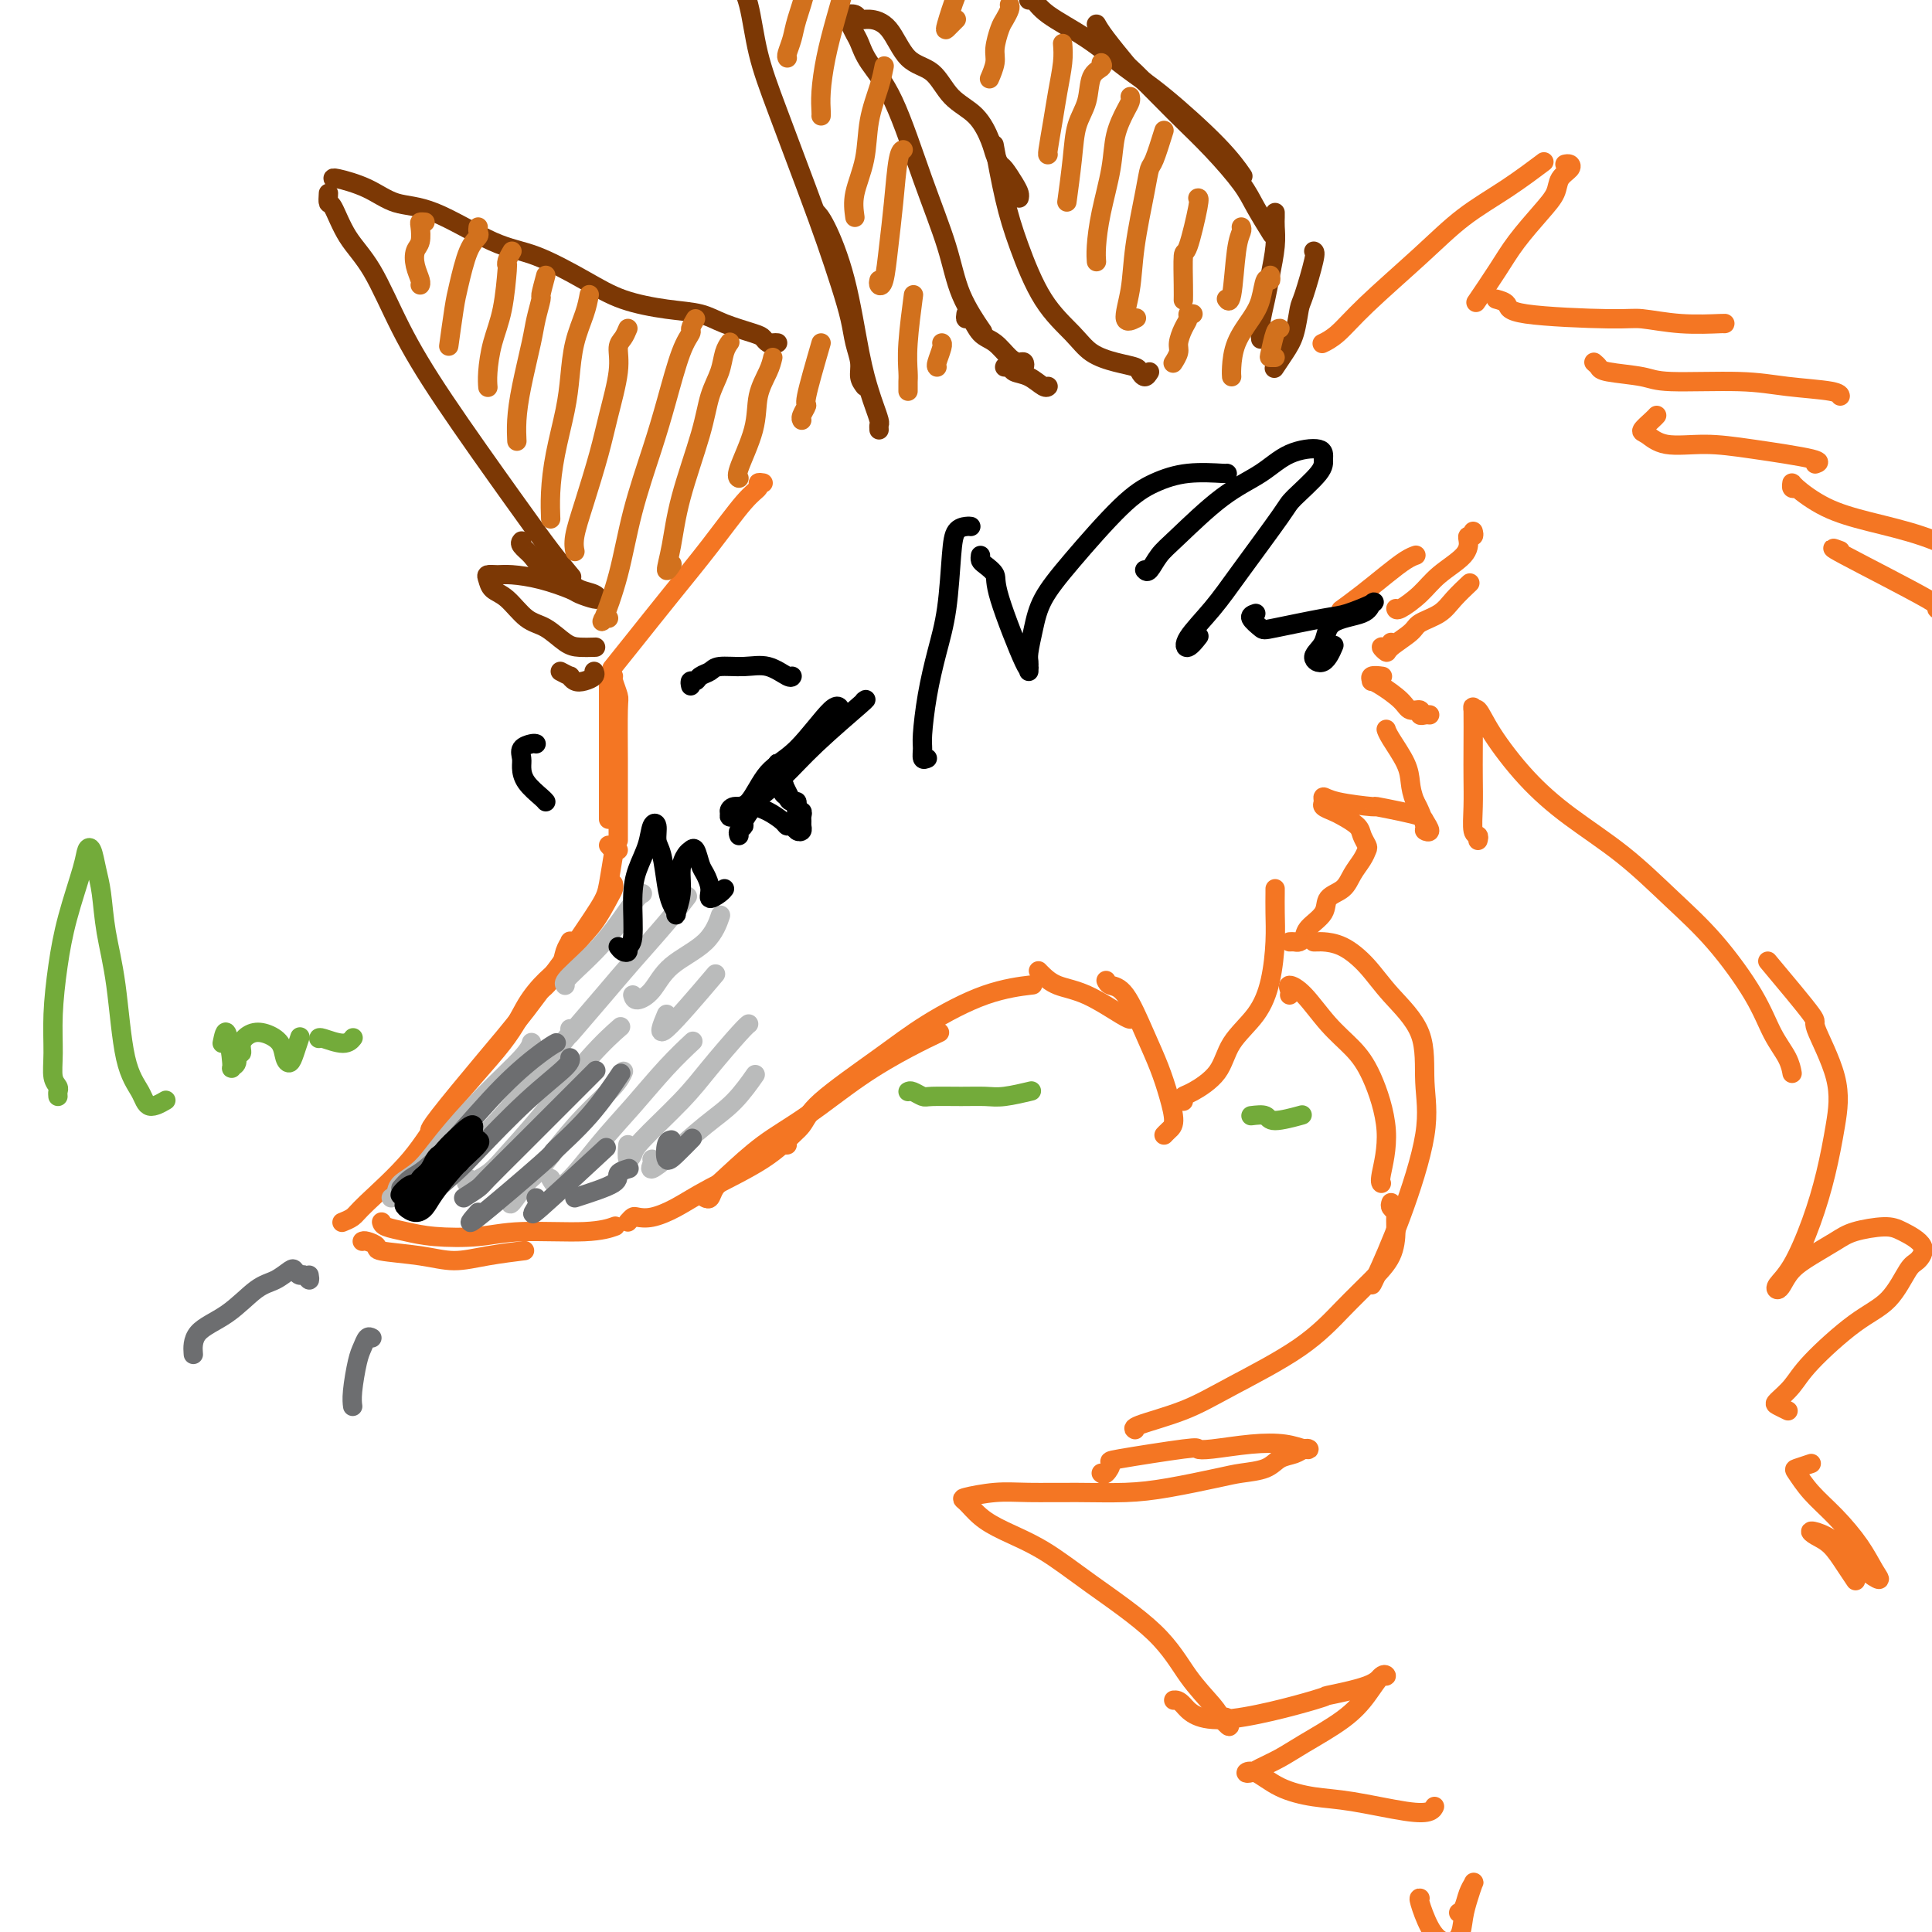 <svg viewBox='0 0 400 400' version='1.1' xmlns='http://www.w3.org/2000/svg' xmlns:xlink='http://www.w3.org/1999/xlink'><g fill='none' stroke='#F47623' stroke-width='4' stroke-linecap='round' stroke-linejoin='round'><path d='M158,100c-0.470,-0.079 -0.940,-0.157 -1,0c-0.060,0.157 0.291,0.551 0,1c-0.291,0.449 -1.224,0.955 -3,3c-1.776,2.045 -4.396,5.631 -7,9c-2.604,3.369 -5.193,6.522 -8,10c-2.807,3.478 -5.833,7.283 -8,10c-2.167,2.717 -3.476,4.348 -4,5c-0.524,0.652 -0.262,0.326 0,0'/><path d='M126,142c0.000,0.157 0.000,0.314 0,1c0.000,0.686 0.000,1.901 0,3c0.000,1.099 0.000,2.082 0,4c0.000,1.918 0.000,4.772 0,7c-0.000,2.228 0.000,3.831 0,6c0.000,2.169 -0.000,4.906 0,6c0.000,1.094 0.000,0.547 0,0'/><path d='M127,140c-0.113,0.105 -0.226,0.210 0,1c0.226,0.790 0.793,2.264 1,3c0.207,0.736 0.056,0.733 0,3c-0.056,2.267 -0.015,6.804 0,10c0.015,3.196 0.004,5.053 0,8c-0.004,2.947 -0.001,6.986 0,9c0.001,2.014 0.000,2.004 0,2c-0.000,-0.004 -0.000,-0.002 0,0'/><path d='M126,175c0.398,0.467 0.795,0.934 1,1c0.205,0.066 0.217,-0.271 0,1c-0.217,1.271 -0.664,4.148 -1,6c-0.336,1.852 -0.560,2.679 -2,5c-1.440,2.321 -4.097,6.138 -6,9c-1.903,2.862 -3.051,4.771 -4,6c-0.949,1.229 -1.700,1.780 -2,2c-0.300,0.220 -0.150,0.110 0,0'/><path d='M127,183c0.047,0.320 0.094,0.641 0,1c-0.094,0.359 -0.330,0.757 -1,2c-0.670,1.243 -1.773,3.331 -3,5c-1.227,1.669 -2.577,2.920 -5,6c-2.423,3.080 -5.917,7.988 -9,12c-3.083,4.012 -5.754,7.127 -9,11c-3.246,3.873 -7.066,8.504 -9,11c-1.934,2.496 -1.981,2.856 -2,3c-0.019,0.144 -0.009,0.072 0,0'/><path d='M119,195c-0.449,0.041 -0.899,0.081 -1,0c-0.101,-0.081 0.146,-0.285 0,0c-0.146,0.285 -0.686,1.059 -1,2c-0.314,0.941 -0.403,2.050 -1,3c-0.597,0.950 -1.701,1.740 -3,3c-1.299,1.260 -2.792,2.988 -4,5c-1.208,2.012 -2.129,4.307 -5,8c-2.871,3.693 -7.691,8.783 -11,13c-3.309,4.217 -5.108,7.561 -8,11c-2.892,3.439 -6.878,6.973 -9,9c-2.122,2.027 -2.379,2.546 -3,3c-0.621,0.454 -1.606,0.844 -2,1c-0.394,0.156 -0.197,0.078 0,0'/><path d='M75,257c0.174,-0.088 0.347,-0.177 1,0c0.653,0.177 1.784,0.619 2,1c0.216,0.381 -0.484,0.701 1,1c1.484,0.299 5.150,0.578 8,1c2.850,0.422 4.882,0.989 7,1c2.118,0.011 4.320,-0.533 7,-1c2.680,-0.467 5.837,-0.856 7,-1c1.163,-0.144 0.332,-0.041 0,0c-0.332,0.041 -0.166,0.021 0,0'/><path d='M79,253c0.091,0.337 0.183,0.675 1,1c0.817,0.325 2.360,0.638 4,1c1.640,0.362 3.379,0.773 6,1c2.621,0.227 6.125,0.271 9,0c2.875,-0.271 5.121,-0.856 9,-1c3.879,-0.144 9.390,0.154 13,0c3.610,-0.154 5.317,-0.758 6,-1c0.683,-0.242 0.341,-0.121 0,0'/><path d='M130,253c0.370,-0.412 0.739,-0.825 1,-1c0.261,-0.175 0.413,-0.113 1,0c0.587,0.113 1.608,0.278 3,0c1.392,-0.278 3.155,-1.000 5,-2c1.845,-1.000 3.773,-2.278 7,-4c3.227,-1.722 7.753,-3.887 11,-6c3.247,-2.113 5.213,-4.175 6,-5c0.787,-0.825 0.393,-0.412 0,0'/><path d='M146,248c0.358,0.175 0.716,0.350 1,0c0.284,-0.350 0.494,-1.225 1,-2c0.506,-0.775 1.309,-1.449 3,-3c1.691,-1.551 4.272,-3.978 7,-6c2.728,-2.022 5.604,-3.638 9,-6c3.396,-2.362 7.312,-5.468 11,-8c3.688,-2.532 7.147,-4.489 10,-6c2.853,-1.511 5.101,-2.574 6,-3c0.899,-0.426 0.450,-0.213 0,0'/><path d='M162,237c0.503,0.046 1.006,0.093 1,0c-0.006,-0.093 -0.521,-0.325 0,-1c0.521,-0.675 2.077,-1.791 3,-3c0.923,-1.209 1.212,-2.510 4,-5c2.788,-2.490 8.076,-6.170 12,-9c3.924,-2.830 6.485,-4.810 10,-7c3.515,-2.190 7.985,-4.590 12,-6c4.015,-1.410 7.576,-1.832 9,-2c1.424,-0.168 0.712,-0.084 0,0'/><path d='M215,201c0.212,0.226 0.425,0.453 1,1c0.575,0.547 1.513,1.415 3,2c1.487,0.585 3.522,0.889 6,2c2.478,1.111 5.398,3.030 7,4c1.602,0.970 1.886,0.991 2,1c0.114,0.009 0.057,0.004 0,0'/><path d='M229,203c0.184,0.392 0.367,0.785 1,1c0.633,0.215 1.715,0.253 3,2c1.285,1.747 2.772,5.203 4,8c1.228,2.797 2.196,4.935 3,7c0.804,2.065 1.445,4.056 2,6c0.555,1.944 1.025,3.841 1,5c-0.025,1.159 -0.545,1.581 -1,2c-0.455,0.419 -0.844,0.834 -1,1c-0.156,0.166 -0.078,0.083 0,0'/><path d='M245,228c-0.090,-0.392 -0.180,-0.784 0,-1c0.180,-0.216 0.629,-0.256 2,-1c1.371,-0.744 3.663,-2.193 5,-4c1.337,-1.807 1.717,-3.974 3,-6c1.283,-2.026 3.468,-3.912 5,-6c1.532,-2.088 2.410,-4.377 3,-7c0.590,-2.623 0.890,-5.578 1,-8c0.110,-2.422 0.029,-4.309 0,-6c-0.029,-1.691 -0.008,-3.186 0,-4c0.008,-0.814 0.002,-0.947 0,-1c-0.002,-0.053 -0.001,-0.027 0,0'/><path d='M267,195c0.338,-0.019 0.676,-0.038 1,0c0.324,0.038 0.634,0.134 1,0c0.366,-0.134 0.787,-0.496 1,-1c0.213,-0.504 0.217,-1.149 1,-2c0.783,-0.851 2.346,-1.908 3,-3c0.654,-1.092 0.399,-2.219 1,-3c0.601,-0.781 2.057,-1.217 3,-2c0.943,-0.783 1.374,-1.915 2,-3c0.626,-1.085 1.449,-2.125 2,-3c0.551,-0.875 0.831,-1.586 1,-2c0.169,-0.414 0.226,-0.531 0,-1c-0.226,-0.469 -0.733,-1.292 -1,-2c-0.267,-0.708 -0.292,-1.303 -1,-2c-0.708,-0.697 -2.100,-1.498 -3,-2c-0.900,-0.502 -1.309,-0.706 -2,-1c-0.691,-0.294 -1.665,-0.677 -2,-1c-0.335,-0.323 -0.031,-0.585 0,-1c0.031,-0.415 -0.211,-0.984 0,-1c0.211,-0.016 0.876,0.521 3,1c2.124,0.479 5.706,0.901 7,1c1.294,0.099 0.299,-0.124 1,0c0.701,0.124 3.098,0.594 5,1c1.902,0.406 3.309,0.749 4,1c0.691,0.251 0.666,0.412 1,1c0.334,0.588 1.029,1.605 1,2c-0.029,0.395 -0.781,0.168 -1,0c-0.219,-0.168 0.095,-0.276 0,-1c-0.095,-0.724 -0.599,-2.064 -1,-3c-0.401,-0.936 -0.701,-1.468 -1,-2'/><path d='M293,166c-0.674,-1.664 -0.860,-2.824 -1,-4c-0.140,-1.176 -0.233,-2.367 -1,-4c-0.767,-1.633 -2.206,-3.709 -3,-5c-0.794,-1.291 -0.941,-1.797 -1,-2c-0.059,-0.203 -0.029,-0.101 0,0'/><path d='M296,148c-0.295,-0.033 -0.591,-0.066 -1,0c-0.409,0.066 -0.932,0.232 -1,0c-0.068,-0.232 0.318,-0.861 0,-1c-0.318,-0.139 -1.338,0.212 -2,0c-0.662,-0.212 -0.964,-0.989 -2,-2c-1.036,-1.011 -2.806,-2.257 -4,-3c-1.194,-0.743 -1.812,-0.984 -2,-1c-0.188,-0.016 0.053,0.191 0,0c-0.053,-0.191 -0.399,-0.782 0,-1c0.399,-0.218 1.543,-0.062 2,0c0.457,0.062 0.229,0.031 0,0'/><path d='M288,133c-0.279,0.456 -0.558,0.911 -1,1c-0.442,0.089 -1.046,-0.189 -1,0c0.046,0.189 0.743,0.844 1,1c0.257,0.156 0.073,-0.187 1,-1c0.927,-0.813 2.963,-2.096 4,-3c1.037,-0.904 1.073,-1.430 2,-2c0.927,-0.570 2.743,-1.184 4,-2c1.257,-0.816 1.954,-1.835 3,-3c1.046,-1.165 2.442,-2.476 3,-3c0.558,-0.524 0.279,-0.262 0,0'/><path d='M305,110c0.112,0.435 0.224,0.871 0,1c-0.224,0.129 -0.786,-0.048 -1,0c-0.214,0.048 -0.082,0.322 0,1c0.082,0.678 0.113,1.761 -1,3c-1.113,1.239 -3.370,2.633 -5,4c-1.630,1.367 -2.633,2.707 -4,4c-1.367,1.293 -3.099,2.541 -4,3c-0.901,0.459 -0.972,0.131 -1,0c-0.028,-0.131 -0.014,-0.066 0,0'/><path d='M293,115c0.137,-0.048 0.274,-0.097 0,0c-0.274,0.097 -0.960,0.338 -2,1c-1.040,0.662 -2.433,1.744 -4,3c-1.567,1.256 -3.306,2.684 -5,4c-1.694,1.316 -3.341,2.519 -4,3c-0.659,0.481 -0.329,0.241 0,0'/></g>
<g fill='none' stroke='#7C3805' stroke-width='4' stroke-linecap='round' stroke-linejoin='round'><path d='M182,89c-0.025,-0.386 -0.051,-0.773 0,-1c0.051,-0.227 0.178,-0.296 0,-1c-0.178,-0.704 -0.659,-2.044 -1,-3c-0.341,-0.956 -0.540,-1.528 -1,-3c-0.460,-1.472 -1.181,-3.845 -2,-8c-0.819,-4.155 -1.735,-10.093 -3,-15c-1.265,-4.907 -2.879,-8.783 -4,-11c-1.121,-2.217 -1.749,-2.776 -2,-3c-0.251,-0.224 -0.126,-0.112 0,0'/><path d='M179,80c-0.448,-0.597 -0.896,-1.195 -1,-2c-0.104,-0.805 0.135,-1.818 0,-3c-0.135,-1.182 -0.645,-2.533 -1,-4c-0.355,-1.467 -0.555,-3.049 -1,-5c-0.445,-1.951 -1.134,-4.271 -2,-7c-0.866,-2.729 -1.908,-5.867 -3,-9c-1.092,-3.133 -2.233,-6.262 -4,-11c-1.767,-4.738 -4.158,-11.084 -6,-16c-1.842,-4.916 -3.133,-8.400 -4,-12c-0.867,-3.600 -1.310,-7.315 -2,-10c-0.690,-2.685 -1.626,-4.338 -2,-5c-0.374,-0.662 -0.187,-0.331 0,0'/><path d='M213,0c0.272,-0.229 0.545,-0.457 1,0c0.455,0.457 1.093,1.601 3,3c1.907,1.399 5.082,3.055 8,5c2.918,1.945 5.577,4.179 8,6c2.423,1.821 4.608,3.230 8,6c3.392,2.770 7.990,6.899 11,10c3.010,3.101 4.431,5.172 5,6c0.569,0.828 0.284,0.414 0,0'/><path d='M227,5c0.410,0.720 0.821,1.440 2,3c1.179,1.560 3.128,3.962 4,5c0.872,1.038 0.667,0.714 2,2c1.333,1.286 4.204,4.183 6,6c1.796,1.817 2.517,2.554 4,4c1.483,1.446 3.729,3.600 6,6c2.271,2.400 4.568,5.045 6,7c1.432,1.955 2.001,3.219 3,5c0.999,1.781 2.428,4.080 3,5c0.572,0.920 0.286,0.460 0,0'/><path d='M264,44c0.007,0.277 0.013,0.554 0,1c-0.013,0.446 -0.046,1.060 0,2c0.046,0.940 0.170,2.207 0,4c-0.170,1.793 -0.634,4.113 -1,6c-0.366,1.887 -0.634,3.341 -1,5c-0.366,1.659 -0.829,3.524 -1,5c-0.171,1.476 -0.049,2.565 0,3c0.049,0.435 0.024,0.218 0,0'/><path d='M272,52c0.201,0.110 0.402,0.220 0,2c-0.402,1.780 -1.408,5.231 -2,7c-0.592,1.769 -0.772,1.858 -1,3c-0.228,1.142 -0.506,3.339 -1,5c-0.494,1.661 -1.205,2.785 -2,4c-0.795,1.215 -1.676,2.519 -2,3c-0.324,0.481 -0.093,0.137 0,0c0.093,-0.137 0.046,-0.069 0,0'/><path d='M238,77c-0.317,0.511 -0.633,1.022 -1,1c-0.367,-0.022 -0.784,-0.577 -1,-1c-0.216,-0.423 -0.230,-0.715 -1,-1c-0.770,-0.285 -2.296,-0.562 -4,-1c-1.704,-0.438 -3.587,-1.038 -5,-2c-1.413,-0.962 -2.358,-2.287 -4,-4c-1.642,-1.713 -3.981,-3.812 -6,-7c-2.019,-3.188 -3.716,-7.463 -5,-11c-1.284,-3.537 -2.153,-6.337 -3,-10c-0.847,-3.663 -1.670,-8.189 -2,-10c-0.330,-1.811 -0.165,-0.905 0,0'/><path d='M211,41c0.059,-0.282 0.118,-0.565 0,-1c-0.118,-0.435 -0.412,-1.024 -1,-2c-0.588,-0.976 -1.471,-2.341 -2,-3c-0.529,-0.659 -0.704,-0.614 -1,-1c-0.296,-0.386 -0.713,-1.203 -1,-2c-0.287,-0.797 -0.443,-1.575 -1,-3c-0.557,-1.425 -1.516,-3.499 -3,-5c-1.484,-1.501 -3.493,-2.431 -5,-4c-1.507,-1.569 -2.512,-3.778 -4,-5c-1.488,-1.222 -3.458,-1.455 -5,-3c-1.542,-1.545 -2.655,-4.400 -4,-6c-1.345,-1.600 -2.921,-1.945 -4,-2c-1.079,-0.055 -1.660,0.181 -2,0c-0.340,-0.181 -0.438,-0.780 -1,-1c-0.562,-0.220 -1.589,-0.063 -2,0c-0.411,0.063 -0.205,0.031 0,0'/><path d='M176,5c0.340,0.703 0.680,1.406 1,2c0.320,0.594 0.621,1.078 1,2c0.379,0.922 0.837,2.280 2,4c1.163,1.720 3.030,3.800 5,8c1.970,4.200 4.042,10.521 6,16c1.958,5.479 3.803,10.118 5,14c1.197,3.882 1.745,7.007 3,10c1.255,2.993 3.216,5.855 4,7c0.784,1.145 0.392,0.572 0,0'/><path d='M200,65c-0.071,0.503 -0.143,1.007 0,1c0.143,-0.007 0.500,-0.523 1,0c0.500,0.523 1.143,2.087 2,3c0.857,0.913 1.929,1.177 3,2c1.071,0.823 2.140,2.207 3,3c0.860,0.793 1.511,0.997 2,1c0.489,0.003 0.816,-0.195 1,0c0.184,0.195 0.224,0.783 0,1c-0.224,0.217 -0.714,0.061 -1,0c-0.286,-0.061 -0.369,-0.029 -1,0c-0.631,0.029 -1.809,0.054 -2,0c-0.191,-0.054 0.604,-0.186 1,0c0.396,0.186 0.393,0.691 1,1c0.607,0.309 1.822,0.423 3,1c1.178,0.577 2.317,1.617 3,2c0.683,0.383 0.909,0.109 1,0c0.091,-0.109 0.045,-0.055 0,0'/><path d='M161,71c-0.334,-0.026 -0.669,-0.051 -1,0c-0.331,0.051 -0.659,0.179 -1,0c-0.341,-0.179 -0.695,-0.663 -1,-1c-0.305,-0.337 -0.561,-0.526 -2,-1c-1.439,-0.474 -4.060,-1.234 -6,-2c-1.940,-0.766 -3.199,-1.539 -5,-2c-1.801,-0.461 -4.145,-0.609 -7,-1c-2.855,-0.391 -6.221,-1.026 -9,-2c-2.779,-0.974 -4.969,-2.287 -8,-4c-3.031,-1.713 -6.902,-3.827 -10,-5c-3.098,-1.173 -5.422,-1.404 -9,-3c-3.578,-1.596 -8.409,-4.557 -12,-6c-3.591,-1.443 -5.943,-1.367 -8,-2c-2.057,-0.633 -3.819,-1.974 -6,-3c-2.181,-1.026 -4.779,-1.738 -6,-2c-1.221,-0.262 -1.063,-0.075 -1,0c0.063,0.075 0.032,0.037 0,0'/><path d='M68,40c-0.053,0.877 -0.106,1.755 0,2c0.106,0.245 0.372,-0.141 1,1c0.628,1.141 1.618,3.810 3,6c1.382,2.190 3.156,3.901 5,7c1.844,3.099 3.759,7.588 6,12c2.241,4.412 4.808,8.749 9,15c4.192,6.251 10.010,14.418 14,20c3.990,5.582 6.151,8.580 8,11c1.849,2.420 3.385,4.263 4,5c0.615,0.737 0.307,0.369 0,0'/><path d='M108,112c-0.202,0.236 -0.403,0.473 0,1c0.403,0.527 1.411,1.345 2,2c0.589,0.655 0.760,1.146 2,2c1.240,0.854 3.548,2.071 5,3c1.452,0.929 2.048,1.570 3,2c0.952,0.430 2.259,0.648 3,1c0.741,0.352 0.917,0.838 1,1c0.083,0.162 0.072,-0.002 0,0c-0.072,0.002 -0.204,0.168 -1,0c-0.796,-0.168 -2.257,-0.672 -3,-1c-0.743,-0.328 -0.767,-0.481 -2,-1c-1.233,-0.519 -3.676,-1.405 -6,-2c-2.324,-0.595 -4.530,-0.899 -6,-1c-1.470,-0.101 -2.204,0.001 -3,0c-0.796,-0.001 -1.655,-0.106 -2,0c-0.345,0.106 -0.176,0.422 0,1c0.176,0.578 0.357,1.419 1,2c0.643,0.581 1.746,0.902 3,2c1.254,1.098 2.659,2.974 4,4c1.341,1.026 2.619,1.203 4,2c1.381,0.797 2.865,2.214 4,3c1.135,0.786 1.921,0.942 3,1c1.079,0.058 2.451,0.016 3,0c0.549,-0.016 0.274,-0.008 0,0'/><path d='M116,139c0.864,0.451 1.727,0.903 2,1c0.273,0.097 -0.046,-0.160 0,0c0.046,0.160 0.457,0.736 1,1c0.543,0.264 1.218,0.215 2,0c0.782,-0.215 1.672,-0.596 2,-1c0.328,-0.404 0.094,-0.830 0,-1c-0.094,-0.170 -0.047,-0.085 0,0'/></g>
<g fill='none' stroke='#D2711D' stroke-width='4' stroke-linecap='round' stroke-linejoin='round'><path d='M88,46c-0.415,-0.034 -0.830,-0.067 -1,0c-0.170,0.067 -0.094,0.235 0,1c0.094,0.765 0.207,2.128 0,3c-0.207,0.872 -0.735,1.253 -1,2c-0.265,0.747 -0.267,1.860 0,3c0.267,1.140 0.803,2.307 1,3c0.197,0.693 0.056,0.912 0,1c-0.056,0.088 -0.028,0.044 0,0'/><path d='M99,47c-0.046,0.350 -0.092,0.701 0,1c0.092,0.299 0.322,0.548 0,1c-0.322,0.452 -1.197,1.109 -2,3c-0.803,1.891 -1.536,5.018 -2,7c-0.464,1.982 -0.661,2.820 -1,5c-0.339,2.180 -0.822,5.702 -1,7c-0.178,1.298 -0.051,0.371 0,0c0.051,-0.371 0.025,-0.185 0,0'/><path d='M106,52c-0.418,0.710 -0.837,1.419 -1,2c-0.163,0.581 -0.072,1.033 0,1c0.072,-0.033 0.124,-0.551 0,1c-0.124,1.551 -0.426,5.173 -1,8c-0.574,2.827 -1.422,4.861 -2,7c-0.578,2.139 -0.886,4.384 -1,6c-0.114,1.616 -0.032,2.605 0,3c0.032,0.395 0.016,0.198 0,0'/><path d='M113,57c-0.449,1.674 -0.897,3.348 -1,4c-0.103,0.652 0.140,0.280 0,1c-0.140,0.720 -0.665,2.530 -1,4c-0.335,1.470 -0.482,2.601 -1,5c-0.518,2.399 -1.407,6.066 -2,9c-0.593,2.934 -0.890,5.136 -1,7c-0.110,1.864 -0.031,3.390 0,4c0.031,0.610 0.016,0.305 0,0'/><path d='M122,61c-0.222,1.182 -0.444,2.365 -1,4c-0.556,1.635 -1.445,3.724 -2,6c-0.555,2.276 -0.776,4.740 -1,7c-0.224,2.260 -0.452,4.315 -1,7c-0.548,2.685 -1.415,5.998 -2,9c-0.585,3.002 -0.888,5.693 -1,8c-0.112,2.307 -0.032,4.231 0,5c0.032,0.769 0.016,0.385 0,0'/><path d='M130,68c-0.296,0.710 -0.592,1.420 -1,2c-0.408,0.580 -0.928,1.031 -1,2c-0.072,0.969 0.302,2.458 0,5c-0.302,2.542 -1.282,6.139 -2,9c-0.718,2.861 -1.173,4.988 -2,8c-0.827,3.012 -2.026,6.911 -3,10c-0.974,3.089 -1.724,5.370 -2,7c-0.276,1.630 -0.079,2.609 0,3c0.079,0.391 0.039,0.196 0,0'/><path d='M144,66c-0.463,0.788 -0.927,1.576 -1,2c-0.073,0.424 0.244,0.484 0,1c-0.244,0.516 -1.051,1.487 -2,4c-0.949,2.513 -2.041,6.566 -3,10c-0.959,3.434 -1.785,6.247 -3,10c-1.215,3.753 -2.819,8.445 -4,13c-1.181,4.555 -1.938,8.972 -3,13c-1.062,4.028 -2.429,7.667 -3,9c-0.571,1.333 -0.346,0.359 0,0c0.346,-0.359 0.813,-0.103 1,0c0.187,0.103 0.093,0.051 0,0'/><path d='M151,71c0.097,-0.135 0.194,-0.269 0,0c-0.194,0.269 -0.678,0.942 -1,2c-0.322,1.058 -0.481,2.501 -1,4c-0.519,1.499 -1.398,3.055 -2,5c-0.602,1.945 -0.928,4.279 -2,8c-1.072,3.721 -2.889,8.829 -4,13c-1.111,4.171 -1.514,7.407 -2,10c-0.486,2.593 -1.054,4.544 -1,5c0.054,0.456 0.730,-0.584 1,-1c0.270,-0.416 0.135,-0.208 0,0'/><path d='M160,74c-0.202,0.853 -0.404,1.707 -1,3c-0.596,1.293 -1.585,3.026 -2,5c-0.415,1.974 -0.256,4.189 -1,7c-0.744,2.811 -2.393,6.218 -3,8c-0.607,1.782 -0.174,1.938 0,2c0.174,0.062 0.087,0.031 0,0'/><path d='M170,71c-1.298,4.475 -2.596,8.951 -3,11c-0.404,2.049 0.088,1.673 0,2c-0.088,0.327 -0.754,1.357 -1,2c-0.246,0.643 -0.070,0.898 0,1c0.070,0.102 0.035,0.051 0,0'/><path d='M163,12c-0.098,-0.161 -0.195,-0.323 0,-1c0.195,-0.677 0.683,-1.870 1,-3c0.317,-1.130 0.463,-2.198 1,-4c0.537,-1.802 1.463,-4.339 2,-7c0.537,-2.661 0.683,-5.447 1,-7c0.317,-1.553 0.805,-1.872 1,-2c0.195,-0.128 0.098,-0.064 0,0'/><path d='M170,24c0.018,-0.132 0.037,-0.264 0,-1c-0.037,-0.736 -0.129,-2.076 0,-4c0.129,-1.924 0.478,-4.433 1,-7c0.522,-2.567 1.218,-5.191 2,-8c0.782,-2.809 1.652,-5.803 2,-7c0.348,-1.197 0.174,-0.599 0,0'/><path d='M177,45c-0.210,-1.515 -0.421,-3.030 0,-5c0.421,-1.970 1.472,-4.395 2,-7c0.528,-2.605 0.533,-5.389 1,-8c0.467,-2.611 1.395,-5.049 2,-7c0.605,-1.951 0.887,-3.415 1,-4c0.113,-0.585 0.056,-0.293 0,0'/><path d='M182,58c-0.089,0.378 -0.179,0.756 0,1c0.179,0.244 0.626,0.352 1,-1c0.374,-1.352 0.675,-4.166 1,-7c0.325,-2.834 0.675,-5.687 1,-9c0.325,-3.313 0.626,-7.084 1,-9c0.374,-1.916 0.821,-1.976 1,-2c0.179,-0.024 0.089,-0.012 0,0'/><path d='M188,81c0.002,-0.341 0.004,-0.681 0,-1c-0.004,-0.319 -0.015,-0.616 0,-1c0.015,-0.384 0.056,-0.856 0,-2c-0.056,-1.144 -0.207,-2.962 0,-6c0.207,-3.038 0.774,-7.297 1,-9c0.226,-1.703 0.113,-0.852 0,0'/><path d='M194,76c-0.113,-0.113 -0.226,-0.226 0,-1c0.226,-0.774 0.792,-2.208 1,-3c0.208,-0.792 0.060,-0.940 0,-1c-0.060,-0.060 -0.030,-0.030 0,0'/><path d='M209,1c0.092,0.229 0.183,0.458 0,1c-0.183,0.542 -0.641,1.396 -1,2c-0.359,0.604 -0.618,0.957 -1,2c-0.382,1.043 -0.886,2.774 -1,4c-0.114,1.226 0.162,1.945 0,3c-0.162,1.055 -0.760,2.444 -1,3c-0.240,0.556 -0.120,0.278 0,0'/><path d='M220,9c0.091,1.147 0.182,2.293 0,4c-0.182,1.707 -0.637,3.974 -1,6c-0.363,2.026 -0.633,3.811 -1,6c-0.367,2.189 -0.829,4.782 -1,6c-0.171,1.218 -0.049,1.062 0,1c0.049,-0.062 0.024,-0.031 0,0'/><path d='M228,13c0.211,0.318 0.422,0.636 0,1c-0.422,0.364 -1.476,0.775 -2,2c-0.524,1.225 -0.519,3.265 -1,5c-0.481,1.735 -1.449,3.166 -2,5c-0.551,1.834 -0.687,4.071 -1,7c-0.313,2.929 -0.804,6.551 -1,8c-0.196,1.449 -0.098,0.724 0,0'/><path d='M234,20c0.057,0.307 0.114,0.614 0,1c-0.114,0.386 -0.398,0.851 -1,2c-0.602,1.149 -1.520,2.981 -2,5c-0.480,2.019 -0.521,4.226 -1,7c-0.479,2.774 -1.396,6.115 -2,9c-0.604,2.885 -0.893,5.315 -1,7c-0.107,1.685 -0.030,2.624 0,3c0.030,0.376 0.015,0.188 0,0'/><path d='M241,27c-0.747,2.388 -1.495,4.776 -2,6c-0.505,1.224 -0.768,1.285 -1,2c-0.232,0.715 -0.433,2.083 -1,5c-0.567,2.917 -1.500,7.384 -2,11c-0.500,3.616 -0.567,6.382 -1,9c-0.433,2.618 -1.232,5.090 -1,6c0.232,0.910 1.495,0.260 2,0c0.505,-0.260 0.253,-0.130 0,0'/><path d='M248,41c0.196,-0.042 0.392,-0.084 0,2c-0.392,2.084 -1.373,6.296 -2,8c-0.627,1.704 -0.900,0.902 -1,2c-0.100,1.098 -0.027,4.098 0,6c0.027,1.902 0.007,2.706 0,3c-0.007,0.294 -0.002,0.079 0,0c0.002,-0.079 0.001,-0.023 0,0c-0.001,0.023 -0.000,0.011 0,0'/><path d='M257,47c0.091,0.235 0.182,0.469 0,1c-0.182,0.531 -0.637,1.358 -1,4c-0.363,2.642 -0.633,7.100 -1,9c-0.367,1.900 -0.829,1.242 -1,1c-0.171,-0.242 -0.049,-0.069 0,0c0.049,0.069 0.024,0.035 0,0'/><path d='M198,4c-0.322,0.320 -0.644,0.640 -1,1c-0.356,0.360 -0.747,0.761 -1,1c-0.253,0.239 -0.369,0.315 0,-1c0.369,-1.315 1.223,-4.023 2,-6c0.777,-1.977 1.479,-3.225 2,-5c0.521,-1.775 0.863,-4.079 1,-5c0.137,-0.921 0.068,-0.461 0,0'/><path d='M247,65c-0.444,-0.074 -0.889,-0.147 -1,0c-0.111,0.147 0.110,0.516 0,1c-0.110,0.484 -0.552,1.083 -1,2c-0.448,0.917 -0.904,2.153 -1,3c-0.096,0.847 0.166,1.305 0,2c-0.166,0.695 -0.762,1.627 -1,2c-0.238,0.373 -0.119,0.186 0,0'/><path d='M263,57c0.093,0.520 0.186,1.040 0,1c-0.186,-0.040 -0.652,-0.639 -1,0c-0.348,0.639 -0.576,2.515 -1,4c-0.424,1.485 -1.042,2.580 -2,4c-0.958,1.420 -2.257,3.164 -3,5c-0.743,1.836 -0.931,3.764 -1,5c-0.069,1.236 -0.020,1.782 0,2c0.020,0.218 0.010,0.109 0,0'/><path d='M265,68c-0.317,0.000 -0.635,0.000 -1,1c-0.365,1.000 -0.778,3.000 -1,4c-0.222,1.000 -0.252,1.000 0,1c0.252,0.000 0.786,0.000 1,0c0.214,0.000 0.107,0.000 0,0'/></g>
<g fill='none' stroke='#BABBBB' stroke-width='4' stroke-linecap='round' stroke-linejoin='round'><path d='M81,248c0.403,-0.254 0.806,-0.508 1,-1c0.194,-0.492 0.178,-1.223 1,-2c0.822,-0.777 2.483,-1.599 4,-3c1.517,-1.401 2.890,-3.381 5,-6c2.110,-2.619 4.957,-5.877 8,-9c3.043,-3.123 6.281,-6.110 8,-8c1.719,-1.890 1.920,-2.683 2,-3c0.080,-0.317 0.040,-0.159 0,0'/><path d='M85,249c-0.028,0.309 -0.057,0.617 0,1c0.057,0.383 0.199,0.840 1,0c0.801,-0.840 2.260,-2.979 4,-5c1.740,-2.021 3.759,-3.926 6,-6c2.241,-2.074 4.704,-4.319 8,-8c3.296,-3.681 7.426,-8.799 10,-12c2.574,-3.201 3.593,-4.486 4,-5c0.407,-0.514 0.204,-0.257 0,0'/><path d='M97,244c-0.370,0.570 -0.740,1.140 0,1c0.740,-0.140 2.591,-0.991 4,-2c1.409,-1.009 2.375,-2.176 4,-4c1.625,-1.824 3.910,-4.303 7,-8c3.090,-3.697 6.986,-8.611 10,-12c3.014,-3.389 5.147,-5.254 6,-6c0.853,-0.746 0.427,-0.373 0,0'/><path d='M106,248c-0.302,0.843 -0.603,1.687 0,1c0.603,-0.687 2.112,-2.904 3,-4c0.888,-1.096 1.156,-1.072 2,-2c0.844,-0.928 2.265,-2.810 4,-5c1.735,-2.190 3.785,-4.690 6,-7c2.215,-2.310 4.596,-4.430 6,-6c1.404,-1.570 1.830,-2.592 2,-3c0.170,-0.408 0.085,-0.204 0,0'/><path d='M114,244c0.641,1.140 1.283,2.280 3,1c1.717,-1.280 4.510,-4.981 7,-8c2.490,-3.019 4.678,-5.356 7,-8c2.322,-2.644 4.779,-5.597 7,-8c2.221,-2.403 4.206,-4.258 5,-5c0.794,-0.742 0.397,-0.371 0,0'/><path d='M130,237c-0.108,1.344 -0.215,2.687 0,3c0.215,0.313 0.754,-0.406 1,-1c0.246,-0.594 0.199,-1.063 2,-3c1.801,-1.937 5.449,-5.342 8,-8c2.551,-2.658 4.003,-4.568 6,-7c1.997,-2.432 4.538,-5.386 6,-7c1.462,-1.614 1.846,-1.890 2,-2c0.154,-0.110 0.077,-0.055 0,0'/><path d='M135,240c0.075,0.259 0.150,0.518 0,1c-0.150,0.482 -0.527,1.186 0,1c0.527,-0.186 1.956,-1.263 4,-3c2.044,-1.737 4.703,-4.136 7,-6c2.297,-1.864 4.234,-3.194 6,-5c1.766,-1.806 3.362,-4.087 4,-5c0.638,-0.913 0.319,-0.456 0,0'/><path d='M117,204c-0.204,-0.279 -0.408,-0.558 1,-2c1.408,-1.442 4.429,-4.046 7,-7c2.571,-2.954 4.692,-6.257 6,-8c1.308,-1.743 1.802,-1.927 2,-2c0.198,-0.073 0.099,-0.037 0,0'/><path d='M118,213c0.033,0.366 0.066,0.732 0,1c-0.066,0.268 -0.231,0.439 1,-1c1.231,-1.439 3.857,-4.488 6,-7c2.143,-2.512 3.801,-4.488 6,-7c2.199,-2.512 4.938,-5.561 7,-8c2.062,-2.439 3.446,-4.268 4,-5c0.554,-0.732 0.277,-0.366 0,0'/><path d='M131,206c0.154,0.527 0.308,1.055 1,1c0.692,-0.055 1.923,-0.691 3,-2c1.077,-1.309 2.000,-3.289 4,-5c2.000,-1.711 5.077,-3.153 7,-5c1.923,-1.847 2.692,-4.099 3,-5c0.308,-0.901 0.154,-0.450 0,0'/><path d='M138,210c-1.000,2.378 -2.000,4.756 0,3c2.000,-1.756 7.000,-7.644 9,-10c2.000,-2.356 1.000,-1.178 0,0'/></g>
<g fill='none' stroke='#6D6E70' stroke-width='4' stroke-linecap='round' stroke-linejoin='round'><path d='M83,246c0.622,-0.726 1.244,-1.451 2,-2c0.756,-0.549 1.646,-0.921 3,-2c1.354,-1.079 3.172,-2.864 6,-6c2.828,-3.136 6.665,-7.624 10,-11c3.335,-3.376 6.167,-5.640 8,-7c1.833,-1.360 2.667,-1.817 3,-2c0.333,-0.183 0.167,-0.091 0,0'/><path d='M85,249c-0.037,0.376 -0.075,0.753 0,1c0.075,0.247 0.262,0.365 2,-1c1.738,-1.365 5.026,-4.212 7,-6c1.974,-1.788 2.634,-2.518 5,-5c2.366,-2.482 6.438,-6.717 10,-10c3.562,-3.283 6.613,-5.615 8,-7c1.387,-1.385 1.111,-1.824 1,-2c-0.111,-0.176 -0.055,-0.088 0,0'/><path d='M96,248c1.183,-0.761 2.367,-1.521 3,-2c0.633,-0.479 0.717,-0.675 2,-2c1.283,-1.325 3.767,-3.778 7,-7c3.233,-3.222 7.217,-7.214 10,-10c2.783,-2.786 4.367,-4.368 5,-5c0.633,-0.632 0.317,-0.316 0,0'/><path d='M99,251c-1.425,1.617 -2.850,3.234 0,1c2.850,-2.234 9.976,-8.320 13,-11c3.024,-2.680 1.944,-1.956 3,-3c1.056,-1.044 4.246,-3.858 7,-7c2.754,-3.142 5.073,-6.612 6,-8c0.927,-1.388 0.464,-0.694 0,0'/><path d='M111,248c0.244,0.518 0.488,1.036 0,2c-0.488,0.964 -1.708,2.375 1,0c2.708,-2.375 9.345,-8.536 12,-11c2.655,-2.464 1.327,-1.232 0,0'/><path d='M119,248c3.327,-1.071 6.655,-2.143 8,-3c1.345,-0.857 0.708,-1.500 1,-2c0.292,-0.500 1.512,-0.857 2,-1c0.488,-0.143 0.244,-0.071 0,0'/><path d='M139,236c-0.386,0.077 -0.772,0.153 -1,1c-0.228,0.847 -0.298,2.464 0,3c0.298,0.536 0.965,-0.010 2,-1c1.035,-0.990 2.439,-2.426 3,-3c0.561,-0.574 0.281,-0.287 0,0'/></g>
<g fill='none' stroke='#000000' stroke-width='4' stroke-linecap='round' stroke-linejoin='round'><path d='M86,246c-0.127,-0.443 -0.255,-0.886 0,-1c0.255,-0.114 0.891,0.101 1,0c0.109,-0.101 -0.309,-0.518 0,-1c0.309,-0.482 1.344,-1.030 2,-2c0.656,-0.970 0.934,-2.363 2,-3c1.066,-0.637 2.921,-0.519 4,-1c1.079,-0.481 1.381,-1.562 2,-2c0.619,-0.438 1.554,-0.235 2,0c0.446,0.235 0.405,0.500 0,1c-0.405,0.500 -1.172,1.235 -2,2c-0.828,0.765 -1.718,1.561 -3,3c-1.282,1.439 -2.958,3.521 -4,5c-1.042,1.479 -1.450,2.354 -2,3c-0.550,0.646 -1.243,1.063 -2,1c-0.757,-0.063 -1.577,-0.605 -2,-1c-0.423,-0.395 -0.447,-0.643 0,-1c0.447,-0.357 1.366,-0.823 2,-1c0.634,-0.177 0.984,-0.066 2,-1c1.016,-0.934 2.700,-2.914 4,-4c1.300,-1.086 2.216,-1.280 3,-2c0.784,-0.720 1.435,-1.967 2,-3c0.565,-1.033 1.045,-1.853 1,-2c-0.045,-0.147 -0.616,0.379 -1,1c-0.384,0.621 -0.582,1.336 -1,2c-0.418,0.664 -1.057,1.277 -2,2c-0.943,0.723 -2.191,1.555 -3,2c-0.809,0.445 -1.179,0.505 -2,1c-0.821,0.495 -2.092,1.427 -3,2c-0.908,0.573 -1.454,0.786 -2,1'/><path d='M84,247c-2.101,1.215 -0.855,-0.248 0,-1c0.855,-0.752 1.319,-0.795 2,-1c0.681,-0.205 1.578,-0.574 2,-1c0.422,-0.426 0.368,-0.908 1,-2c0.632,-1.092 1.948,-2.792 3,-4c1.052,-1.208 1.839,-1.922 3,-3c1.161,-1.078 2.696,-2.520 3,-2c0.304,0.520 -0.622,3.001 -1,4c-0.378,0.999 -0.206,0.516 -1,1c-0.794,0.484 -2.553,1.934 -4,3c-1.447,1.066 -2.582,1.749 -3,2c-0.418,0.251 -0.119,0.072 0,0c0.119,-0.072 0.060,-0.036 0,0'/><path d='M153,173c-0.127,-0.318 -0.255,-0.635 0,-1c0.255,-0.365 0.891,-0.777 1,-1c0.109,-0.223 -0.311,-0.256 0,-1c0.311,-0.744 1.353,-2.200 2,-3c0.647,-0.800 0.899,-0.943 1,-1c0.101,-0.057 0.050,-0.029 0,0'/><path d='M152,168c-0.468,0.125 -0.936,0.251 -1,0c-0.064,-0.251 0.277,-0.878 1,-1c0.723,-0.122 1.830,0.262 3,-1c1.170,-1.262 2.405,-4.170 4,-6c1.595,-1.830 3.551,-2.583 6,-5c2.449,-2.417 5.390,-6.497 7,-8c1.610,-1.503 1.889,-0.429 2,0c0.111,0.429 0.056,0.215 0,0'/><path d='M153,168c-0.283,-0.107 -0.567,-0.215 -1,0c-0.433,0.215 -1.016,0.751 -1,1c0.016,0.249 0.631,0.209 1,0c0.369,-0.209 0.492,-0.589 1,-1c0.508,-0.411 1.400,-0.852 3,-2c1.600,-1.148 3.907,-3.001 6,-5c2.093,-1.999 3.974,-4.144 7,-7c3.026,-2.856 7.199,-6.423 9,-8c1.801,-1.577 1.229,-1.165 1,-1c-0.229,0.165 -0.114,0.082 0,0'/><path d='M157,166c-0.010,0.026 -0.020,0.052 0,0c0.020,-0.052 0.071,-0.182 0,0c-0.071,0.182 -0.265,0.675 0,1c0.265,0.325 0.988,0.483 2,1c1.012,0.517 2.313,1.393 3,2c0.687,0.607 0.758,0.944 1,1c0.242,0.056 0.653,-0.170 1,0c0.347,0.170 0.629,0.736 1,1c0.371,0.264 0.833,0.224 1,0c0.167,-0.224 0.041,-0.634 0,-1c-0.041,-0.366 0.004,-0.690 0,-1c-0.004,-0.310 -0.057,-0.608 0,-1c0.057,-0.392 0.223,-0.879 0,-1c-0.223,-0.121 -0.834,0.123 -1,0c-0.166,-0.123 0.114,-0.613 0,-1c-0.114,-0.387 -0.623,-0.671 -1,-1c-0.377,-0.329 -0.623,-0.704 -1,-1c-0.377,-0.296 -0.886,-0.515 -1,-1c-0.114,-0.485 0.166,-1.237 0,-2c-0.166,-0.763 -0.777,-1.537 -1,-2c-0.223,-0.463 -0.057,-0.616 0,-1c0.057,-0.384 0.004,-1.001 0,-1c-0.004,0.001 0.040,0.619 0,1c-0.040,0.381 -0.165,0.525 0,1c0.165,0.475 0.621,1.282 1,2c0.379,0.718 0.680,1.348 1,2c0.320,0.652 0.660,1.326 1,2'/><path d='M164,166c0.694,0.795 0.929,-0.218 1,0c0.071,0.218 -0.023,1.666 0,2c0.023,0.334 0.164,-0.446 0,-1c-0.164,-0.554 -0.632,-0.880 -1,-1c-0.368,-0.120 -0.635,-0.032 -1,-1c-0.365,-0.968 -0.829,-2.991 -1,-4c-0.171,-1.009 -0.049,-1.002 0,-1c0.049,0.002 0.024,0.001 0,0'/><path d='M128,196c0.301,0.394 0.602,0.788 1,1c0.398,0.212 0.893,0.242 1,0c0.107,-0.242 -0.175,-0.756 0,-1c0.175,-0.244 0.806,-0.220 1,-2c0.194,-1.780 -0.049,-5.366 0,-8c0.049,-2.634 0.391,-4.318 1,-6c0.609,-1.682 1.487,-3.362 2,-5c0.513,-1.638 0.662,-3.232 1,-4c0.338,-0.768 0.864,-0.708 1,0c0.136,0.708 -0.117,2.063 0,3c0.117,0.937 0.605,1.455 1,3c0.395,1.545 0.698,4.116 1,6c0.302,1.884 0.602,3.081 1,4c0.398,0.919 0.894,1.560 1,2c0.106,0.440 -0.179,0.679 0,0c0.179,-0.679 0.821,-2.276 1,-4c0.179,-1.724 -0.107,-3.576 0,-5c0.107,-1.424 0.606,-2.419 1,-3c0.394,-0.581 0.684,-0.749 1,-1c0.316,-0.251 0.657,-0.584 1,0c0.343,0.584 0.687,2.087 1,3c0.313,0.913 0.595,1.236 1,2c0.405,0.764 0.932,1.970 1,3c0.068,1.030 -0.322,1.884 0,2c0.322,0.116 1.356,-0.507 2,-1c0.644,-0.493 0.898,-0.855 1,-1c0.102,-0.145 0.051,-0.072 0,0'/><path d='M192,157c-0.427,0.185 -0.855,0.369 -1,0c-0.145,-0.369 -0.008,-1.292 0,-2c0.008,-0.708 -0.114,-1.200 0,-3c0.114,-1.800 0.463,-4.909 1,-8c0.537,-3.091 1.261,-6.163 2,-9c0.739,-2.837 1.494,-5.440 2,-9c0.506,-3.560 0.763,-8.078 1,-11c0.237,-2.922 0.455,-4.247 1,-5c0.545,-0.753 1.416,-0.933 2,-1c0.584,-0.067 0.881,-0.019 1,0c0.119,0.019 0.059,0.010 0,0'/><path d='M203,115c-0.050,0.357 -0.101,0.715 0,1c0.101,0.285 0.353,0.498 1,1c0.647,0.502 1.690,1.292 2,2c0.310,0.708 -0.113,1.335 1,5c1.113,3.665 3.762,10.370 5,13c1.238,2.630 1.064,1.185 1,1c-0.064,-0.185 -0.018,0.889 0,1c0.018,0.111 0.008,-0.741 0,-1c-0.008,-0.259 -0.012,0.075 0,0c0.012,-0.075 0.042,-0.558 0,-1c-0.042,-0.442 -0.155,-0.841 0,-2c0.155,-1.159 0.577,-3.076 1,-5c0.423,-1.924 0.847,-3.854 2,-6c1.153,-2.146 3.034,-4.508 6,-8c2.966,-3.492 7.015,-8.112 10,-11c2.985,-2.888 4.905,-4.042 7,-5c2.095,-0.958 4.366,-1.721 7,-2c2.634,-0.279 5.632,-0.075 7,0c1.368,0.075 1.105,0.021 1,0c-0.105,-0.021 -0.053,-0.011 0,0'/><path d='M237,118c0.259,0.275 0.518,0.549 1,0c0.482,-0.549 1.186,-1.922 2,-3c0.814,-1.078 1.739,-1.859 4,-4c2.261,-2.141 5.860,-5.640 9,-8c3.140,-2.360 5.823,-3.582 8,-5c2.177,-1.418 3.848,-3.032 6,-4c2.152,-0.968 4.786,-1.291 6,-1c1.214,0.291 1.007,1.195 1,2c-0.007,0.805 0.184,1.511 -1,3c-1.184,1.489 -3.743,3.760 -5,5c-1.257,1.240 -1.211,1.448 -3,4c-1.789,2.552 -5.414,7.447 -8,11c-2.586,3.553 -4.132,5.764 -6,8c-1.868,2.236 -4.057,4.496 -5,6c-0.943,1.504 -0.638,2.251 0,2c0.638,-0.251 1.611,-1.500 2,-2c0.389,-0.500 0.195,-0.250 0,0'/><path d='M260,127c-0.631,0.211 -1.263,0.423 -1,1c0.263,0.577 1.420,1.521 2,2c0.580,0.479 0.583,0.495 3,0c2.417,-0.495 7.248,-1.499 10,-2c2.752,-0.501 3.424,-0.498 5,-1c1.576,-0.502 4.057,-1.509 5,-2c0.943,-0.491 0.349,-0.466 0,0c-0.349,0.466 -0.452,1.371 -2,2c-1.548,0.629 -4.541,0.980 -6,2c-1.459,1.020 -1.386,2.707 -2,4c-0.614,1.293 -1.917,2.192 -2,3c-0.083,0.808 1.055,1.525 2,1c0.945,-0.525 1.699,-2.293 2,-3c0.301,-0.707 0.151,-0.354 0,0'/></g>
<g fill='none' stroke='#F47623' stroke-width='4' stroke-linecap='round' stroke-linejoin='round'><path d='M274,71c-0.232,0.111 -0.463,0.222 0,0c0.463,-0.222 1.622,-0.777 3,-2c1.378,-1.223 2.976,-3.113 6,-6c3.024,-2.887 7.473,-6.771 11,-10c3.527,-3.229 6.131,-5.804 9,-8c2.869,-2.196 6.003,-4.014 9,-6c2.997,-1.986 5.856,-4.139 7,-5c1.144,-0.861 0.572,-0.431 0,0'/><path d='M324,34c0.366,-0.071 0.732,-0.142 1,0c0.268,0.142 0.438,0.497 0,1c-0.438,0.503 -1.484,1.153 -2,2c-0.516,0.847 -0.503,1.892 -1,3c-0.497,1.108 -1.503,2.280 -3,4c-1.497,1.720 -3.484,3.987 -5,6c-1.516,2.013 -2.562,3.773 -4,6c-1.438,2.227 -3.268,4.922 -4,6c-0.732,1.078 -0.366,0.539 0,0'/><path d='M310,62c-0.232,-0.061 -0.463,-0.123 0,0c0.463,0.123 1.621,0.429 2,1c0.379,0.571 -0.020,1.407 4,2c4.020,0.593 12.461,0.944 17,1c4.539,0.056 5.178,-0.181 7,0c1.822,0.181 4.829,0.780 8,1c3.171,0.220 6.508,0.059 8,0c1.492,-0.059 1.141,-0.017 1,0c-0.141,0.017 -0.070,0.008 0,0'/><path d='M330,75c0.386,0.331 0.772,0.662 1,1c0.228,0.338 0.300,0.682 2,1c1.700,0.318 5.030,0.610 7,1c1.970,0.390 2.580,0.879 6,1c3.420,0.121 9.648,-0.125 14,0c4.352,0.125 6.826,0.621 10,1c3.174,0.379 7.047,0.640 9,1c1.953,0.360 1.987,0.817 2,1c0.013,0.183 0.007,0.091 0,0'/><path d='M343,86c-0.185,0.210 -0.370,0.420 -1,1c-0.630,0.580 -1.706,1.531 -2,2c-0.294,0.469 0.192,0.458 1,1c0.808,0.542 1.936,1.637 4,2c2.064,0.363 5.064,-0.008 8,0c2.936,0.008 5.808,0.394 10,1c4.192,0.606 9.706,1.432 12,2c2.294,0.568 1.370,0.876 1,1c-0.370,0.124 -0.185,0.062 0,0'/><path d='M267,206c0.059,-0.289 0.119,-0.577 0,-1c-0.119,-0.423 -0.416,-0.979 0,-1c0.416,-0.021 1.546,0.493 3,2c1.454,1.507 3.233,4.008 5,6c1.767,1.992 3.521,3.476 5,5c1.479,1.524 2.684,3.088 4,6c1.316,2.912 2.745,7.172 3,11c0.255,3.828 -0.662,7.223 -1,9c-0.338,1.777 -0.097,1.936 0,2c0.097,0.064 0.048,0.032 0,0'/><path d='M272,195c0.398,0.007 0.795,0.015 1,0c0.205,-0.015 0.217,-0.052 1,0c0.783,0.052 2.338,0.195 4,1c1.662,0.805 3.430,2.274 5,4c1.570,1.726 2.943,3.709 5,6c2.057,2.291 4.800,4.891 6,8c1.200,3.109 0.857,6.728 1,10c0.143,3.272 0.770,6.197 0,11c-0.770,4.803 -2.938,11.483 -5,17c-2.062,5.517 -4.017,9.870 -5,12c-0.983,2.130 -0.995,2.037 -1,2c-0.005,-0.037 -0.002,-0.019 0,0'/><path d='M288,249c-0.114,0.324 -0.228,0.648 0,1c0.228,0.352 0.797,0.732 1,1c0.203,0.268 0.042,0.424 0,1c-0.042,0.576 0.037,1.571 0,3c-0.037,1.429 -0.191,3.291 -1,5c-0.809,1.709 -2.273,3.265 -4,5c-1.727,1.735 -3.718,3.648 -6,6c-2.282,2.352 -4.857,5.142 -9,8c-4.143,2.858 -9.856,5.785 -14,8c-4.144,2.215 -6.719,3.717 -10,5c-3.281,1.283 -7.268,2.345 -9,3c-1.732,0.655 -1.209,0.901 -1,1c0.209,0.099 0.105,0.049 0,0'/><path d='M228,305c0.270,0.212 0.540,0.425 1,0c0.460,-0.425 1.109,-1.486 1,-2c-0.109,-0.514 -0.975,-0.481 2,-1c2.975,-0.519 9.793,-1.590 13,-2c3.207,-0.410 2.803,-0.159 3,0c0.197,0.159 0.996,0.225 3,0c2.004,-0.225 5.214,-0.741 8,-1c2.786,-0.259 5.148,-0.262 7,0c1.852,0.262 3.195,0.790 4,1c0.805,0.210 1.074,0.101 1,0c-0.074,-0.101 -0.491,-0.196 -1,0c-0.509,0.196 -1.110,0.681 -2,1c-0.890,0.319 -2.069,0.470 -3,1c-0.931,0.530 -1.613,1.438 -3,2c-1.387,0.562 -3.479,0.777 -5,1c-1.521,0.223 -2.471,0.452 -5,1c-2.529,0.548 -6.638,1.414 -10,2c-3.362,0.586 -5.977,0.893 -9,1c-3.023,0.107 -6.455,0.016 -10,0c-3.545,-0.016 -7.205,0.043 -10,0c-2.795,-0.043 -4.726,-0.189 -7,0c-2.274,0.189 -4.891,0.712 -6,1c-1.109,0.288 -0.709,0.340 0,1c0.709,0.660 1.728,1.926 3,3c1.272,1.074 2.796,1.955 5,3c2.204,1.045 5.087,2.254 8,4c2.913,1.746 5.855,4.029 10,7c4.145,2.971 9.492,6.632 13,10c3.508,3.368 5.175,6.445 7,9c1.825,2.555 3.807,4.587 5,6c1.193,1.413 1.596,2.206 2,3'/><path d='M253,356c2.400,2.800 1.400,0.800 1,0c-0.400,-0.800 -0.200,-0.400 0,0'/><path d='M243,352c0.507,-0.034 1.015,-0.067 2,1c0.985,1.067 2.449,3.235 8,3c5.551,-0.235 15.190,-2.871 19,-4c3.810,-1.129 1.790,-0.750 3,-1c1.210,-0.250 5.651,-1.127 8,-2c2.349,-0.873 2.607,-1.740 3,-2c0.393,-0.260 0.920,0.086 1,0c0.080,-0.086 -0.288,-0.606 -1,0c-0.712,0.606 -1.770,2.337 -3,4c-1.230,1.663 -2.633,3.258 -5,5c-2.367,1.742 -5.697,3.630 -8,5c-2.303,1.370 -3.580,2.221 -5,3c-1.420,0.779 -2.984,1.486 -4,2c-1.016,0.514 -1.485,0.835 -2,1c-0.515,0.165 -1.078,0.176 -1,0c0.078,-0.176 0.796,-0.537 2,0c1.204,0.537 2.893,1.973 5,3c2.107,1.027 4.631,1.644 7,2c2.369,0.356 4.582,0.449 8,1c3.418,0.551 8.040,1.560 11,2c2.960,0.440 4.259,0.311 5,0c0.741,-0.311 0.926,-0.803 1,-1c0.074,-0.197 0.037,-0.098 0,0'/><path d='M306,174c0.113,-0.421 0.226,-0.841 0,-1c-0.226,-0.159 -0.793,-0.055 -1,-1c-0.207,-0.945 -0.056,-2.938 0,-5c0.056,-2.062 0.017,-4.191 0,-6c-0.017,-1.809 -0.013,-3.296 0,-6c0.013,-2.704 0.033,-6.624 0,-8c-0.033,-1.376 -0.121,-0.209 0,0c0.121,0.209 0.450,-0.542 1,0c0.550,0.542 1.319,2.375 3,5c1.681,2.625 4.273,6.041 7,9c2.727,2.959 5.587,5.461 9,8c3.413,2.539 7.378,5.115 11,8c3.622,2.885 6.900,6.077 10,9c3.100,2.923 6.022,5.575 9,9c2.978,3.425 6.014,7.622 8,11c1.986,3.378 2.924,5.936 4,8c1.076,2.064 2.290,3.633 3,5c0.710,1.367 0.917,2.534 1,3c0.083,0.466 0.041,0.233 0,0'/><path d='M366,199c3.809,4.549 7.618,9.097 9,11c1.382,1.903 0.338,1.159 1,3c0.662,1.841 3.031,6.267 4,10c0.969,3.733 0.540,6.772 0,10c-0.540,3.228 -1.189,6.645 -2,10c-0.811,3.355 -1.784,6.649 -3,10c-1.216,3.351 -2.675,6.759 -4,9c-1.325,2.241 -2.516,3.313 -3,4c-0.484,0.687 -0.261,0.987 0,1c0.261,0.013 0.559,-0.262 1,-1c0.441,-0.738 1.024,-1.939 2,-3c0.976,-1.061 2.346,-1.981 4,-3c1.654,-1.019 3.594,-2.135 5,-3c1.406,-0.865 2.280,-1.479 4,-2c1.720,-0.521 4.288,-0.950 6,-1c1.712,-0.050 2.568,0.279 4,1c1.432,0.721 3.441,1.833 4,3c0.559,1.167 -0.332,2.387 -1,3c-0.668,0.613 -1.112,0.618 -2,2c-0.888,1.382 -2.221,4.143 -4,6c-1.779,1.857 -4.006,2.812 -7,5c-2.994,2.188 -6.756,5.609 -9,8c-2.244,2.391 -2.969,3.751 -4,5c-1.031,1.249 -2.369,2.386 -3,3c-0.631,0.614 -0.554,0.704 0,1c0.554,0.296 1.587,0.799 2,1c0.413,0.201 0.207,0.101 0,0'/><path d='M375,303c-1.208,0.401 -2.416,0.801 -3,1c-0.584,0.199 -0.543,0.196 0,1c0.543,0.804 1.587,2.417 3,4c1.413,1.583 3.193,3.138 5,5c1.807,1.862 3.639,4.031 5,6c1.361,1.969 2.251,3.737 3,5c0.749,1.263 1.355,2.022 1,2c-0.355,-0.022 -1.673,-0.826 -3,-2c-1.327,-1.174 -2.662,-2.717 -4,-4c-1.338,-1.283 -2.679,-2.307 -4,-3c-1.321,-0.693 -2.623,-1.054 -3,-1c-0.377,0.054 0.173,0.523 1,1c0.827,0.477 1.933,0.963 3,2c1.067,1.037 2.095,2.625 3,4c0.905,1.375 1.687,2.536 2,3c0.313,0.464 0.156,0.232 0,0'/><path d='M372,101c-0.427,0.116 -0.853,0.233 -1,0c-0.147,-0.233 -0.014,-0.815 0,-1c0.014,-0.185 -0.091,0.026 1,1c1.091,0.974 3.380,2.710 6,4c2.620,1.290 5.572,2.133 9,3c3.428,0.867 7.331,1.758 11,3c3.669,1.242 7.103,2.834 11,5c3.897,2.166 8.256,4.904 10,6c1.744,1.096 0.872,0.548 0,0'/><path d='M381,114c-1.458,-0.546 -2.915,-1.093 1,1c3.915,2.093 13.204,6.824 17,9c3.796,2.176 2.100,1.796 2,2c-0.100,0.204 1.396,0.993 4,2c2.604,1.007 6.317,2.233 9,4c2.683,1.767 4.338,4.076 5,5c0.662,0.924 0.331,0.462 0,0'/><path d='M294,393c-0.158,-0.051 -0.316,-0.103 0,1c0.316,1.103 1.107,3.359 2,5c0.893,1.641 1.889,2.667 3,3c1.111,0.333 2.337,-0.028 3,-1c0.663,-0.972 0.763,-2.557 1,-4c0.237,-1.443 0.611,-2.744 1,-4c0.389,-1.256 0.794,-2.466 1,-3c0.206,-0.534 0.213,-0.392 0,0c-0.213,0.392 -0.645,1.033 -1,2c-0.355,0.967 -0.634,2.260 -1,3c-0.366,0.740 -0.819,0.926 -1,1c-0.181,0.074 -0.091,0.037 0,0'/></g>
<g fill='none' stroke='#73AB3A' stroke-width='4' stroke-linecap='round' stroke-linejoin='round'><path d='M12,227c-0.031,-0.342 -0.061,-0.684 0,-1c0.061,-0.316 0.215,-0.604 0,-1c-0.215,-0.396 -0.799,-0.898 -1,-2c-0.201,-1.102 -0.019,-2.805 0,-5c0.019,-2.195 -0.125,-4.882 0,-8c0.125,-3.118 0.520,-6.667 1,-10c0.480,-3.333 1.046,-6.451 2,-10c0.954,-3.549 2.297,-7.530 3,-10c0.703,-2.470 0.765,-3.427 1,-4c0.235,-0.573 0.644,-0.760 1,0c0.356,0.760 0.661,2.467 1,4c0.339,1.533 0.714,2.892 1,5c0.286,2.108 0.484,4.966 1,8c0.516,3.034 1.351,6.245 2,11c0.649,4.755 1.113,11.053 2,15c0.887,3.947 2.196,5.542 3,7c0.804,1.458 1.101,2.777 2,3c0.899,0.223 2.400,-0.651 3,-1c0.600,-0.349 0.300,-0.175 0,0'/><path d='M46,216c0.301,-1.491 0.601,-2.982 1,-2c0.399,0.982 0.896,4.436 1,6c0.104,1.564 -0.184,1.236 0,1c0.184,-0.236 0.839,-0.382 1,-1c0.161,-0.618 -0.173,-1.708 0,-2c0.173,-0.292 0.852,0.214 1,0c0.148,-0.214 -0.234,-1.147 0,-2c0.234,-0.853 1.085,-1.625 2,-2c0.915,-0.375 1.894,-0.354 3,0c1.106,0.354 2.339,1.040 3,2c0.661,0.960 0.752,2.194 1,3c0.248,0.806 0.654,1.185 1,1c0.346,-0.185 0.632,-0.934 1,-2c0.368,-1.066 0.820,-2.447 1,-3c0.180,-0.553 0.090,-0.276 0,0'/><path d='M66,215c0.030,-0.143 0.060,-0.286 1,0c0.940,0.286 2.792,1.000 4,1c1.208,0.000 1.774,-0.714 2,-1c0.226,-0.286 0.113,-0.143 0,0'/><path d='M188,226c0.217,-0.113 0.435,-0.227 1,0c0.565,0.227 1.478,0.794 2,1c0.522,0.206 0.652,0.052 2,0c1.348,-0.052 3.914,0.000 6,0c2.086,0.000 3.693,-0.052 5,0c1.307,0.052 2.313,0.206 4,0c1.687,-0.206 4.053,-0.773 5,-1c0.947,-0.227 0.473,-0.113 0,0'/><path d='M259,231c1.190,-0.143 2.381,-0.286 3,0c0.619,0.286 0.667,1.000 2,1c1.333,0.000 3.952,-0.714 5,-1c1.048,-0.286 0.524,-0.143 0,0'/></g>
<g fill='none' stroke='#6D6E70' stroke-width='4' stroke-linecap='round' stroke-linejoin='round'><path d='M64,264c0.090,0.543 0.180,1.086 0,1c-0.180,-0.086 -0.631,-0.801 -1,-1c-0.369,-0.199 -0.656,0.118 -1,0c-0.344,-0.118 -0.746,-0.671 -1,-1c-0.254,-0.329 -0.359,-0.435 -1,0c-0.641,0.435 -1.818,1.410 -3,2c-1.182,0.590 -2.369,0.796 -4,2c-1.631,1.204 -3.705,3.405 -6,5c-2.295,1.595 -4.810,2.583 -6,4c-1.190,1.417 -1.054,3.262 -1,4c0.054,0.738 0.027,0.369 0,0'/><path d='M77,277c-0.332,-0.178 -0.663,-0.356 -1,0c-0.337,0.356 -0.679,1.244 -1,2c-0.321,0.756 -0.622,1.378 -1,3c-0.378,1.622 -0.832,4.244 -1,6c-0.168,1.756 -0.048,2.644 0,3c0.048,0.356 0.024,0.178 0,0'/></g>
<g fill='none' stroke='#000000' stroke-width='4' stroke-linecap='round' stroke-linejoin='round'><path d='M143,142c-0.097,-0.447 -0.194,-0.894 0,-1c0.194,-0.106 0.680,0.130 1,0c0.320,-0.130 0.475,-0.625 1,-1c0.525,-0.375 1.419,-0.629 2,-1c0.581,-0.371 0.849,-0.860 2,-1c1.151,-0.140 3.184,0.067 5,0c1.816,-0.067 3.415,-0.410 5,0c1.585,0.410 3.158,1.572 4,2c0.842,0.428 0.955,0.122 1,0c0.045,-0.122 0.023,-0.061 0,0'/><path d='M111,154c-0.196,-0.064 -0.391,-0.128 -1,0c-0.609,0.128 -1.631,0.447 -2,1c-0.369,0.553 -0.085,1.339 0,2c0.085,0.661 -0.030,1.196 0,2c0.030,0.804 0.204,1.875 1,3c0.796,1.125 2.214,2.303 3,3c0.786,0.697 0.939,0.913 1,1c0.061,0.087 0.031,0.043 0,0'/></g>
</svg>